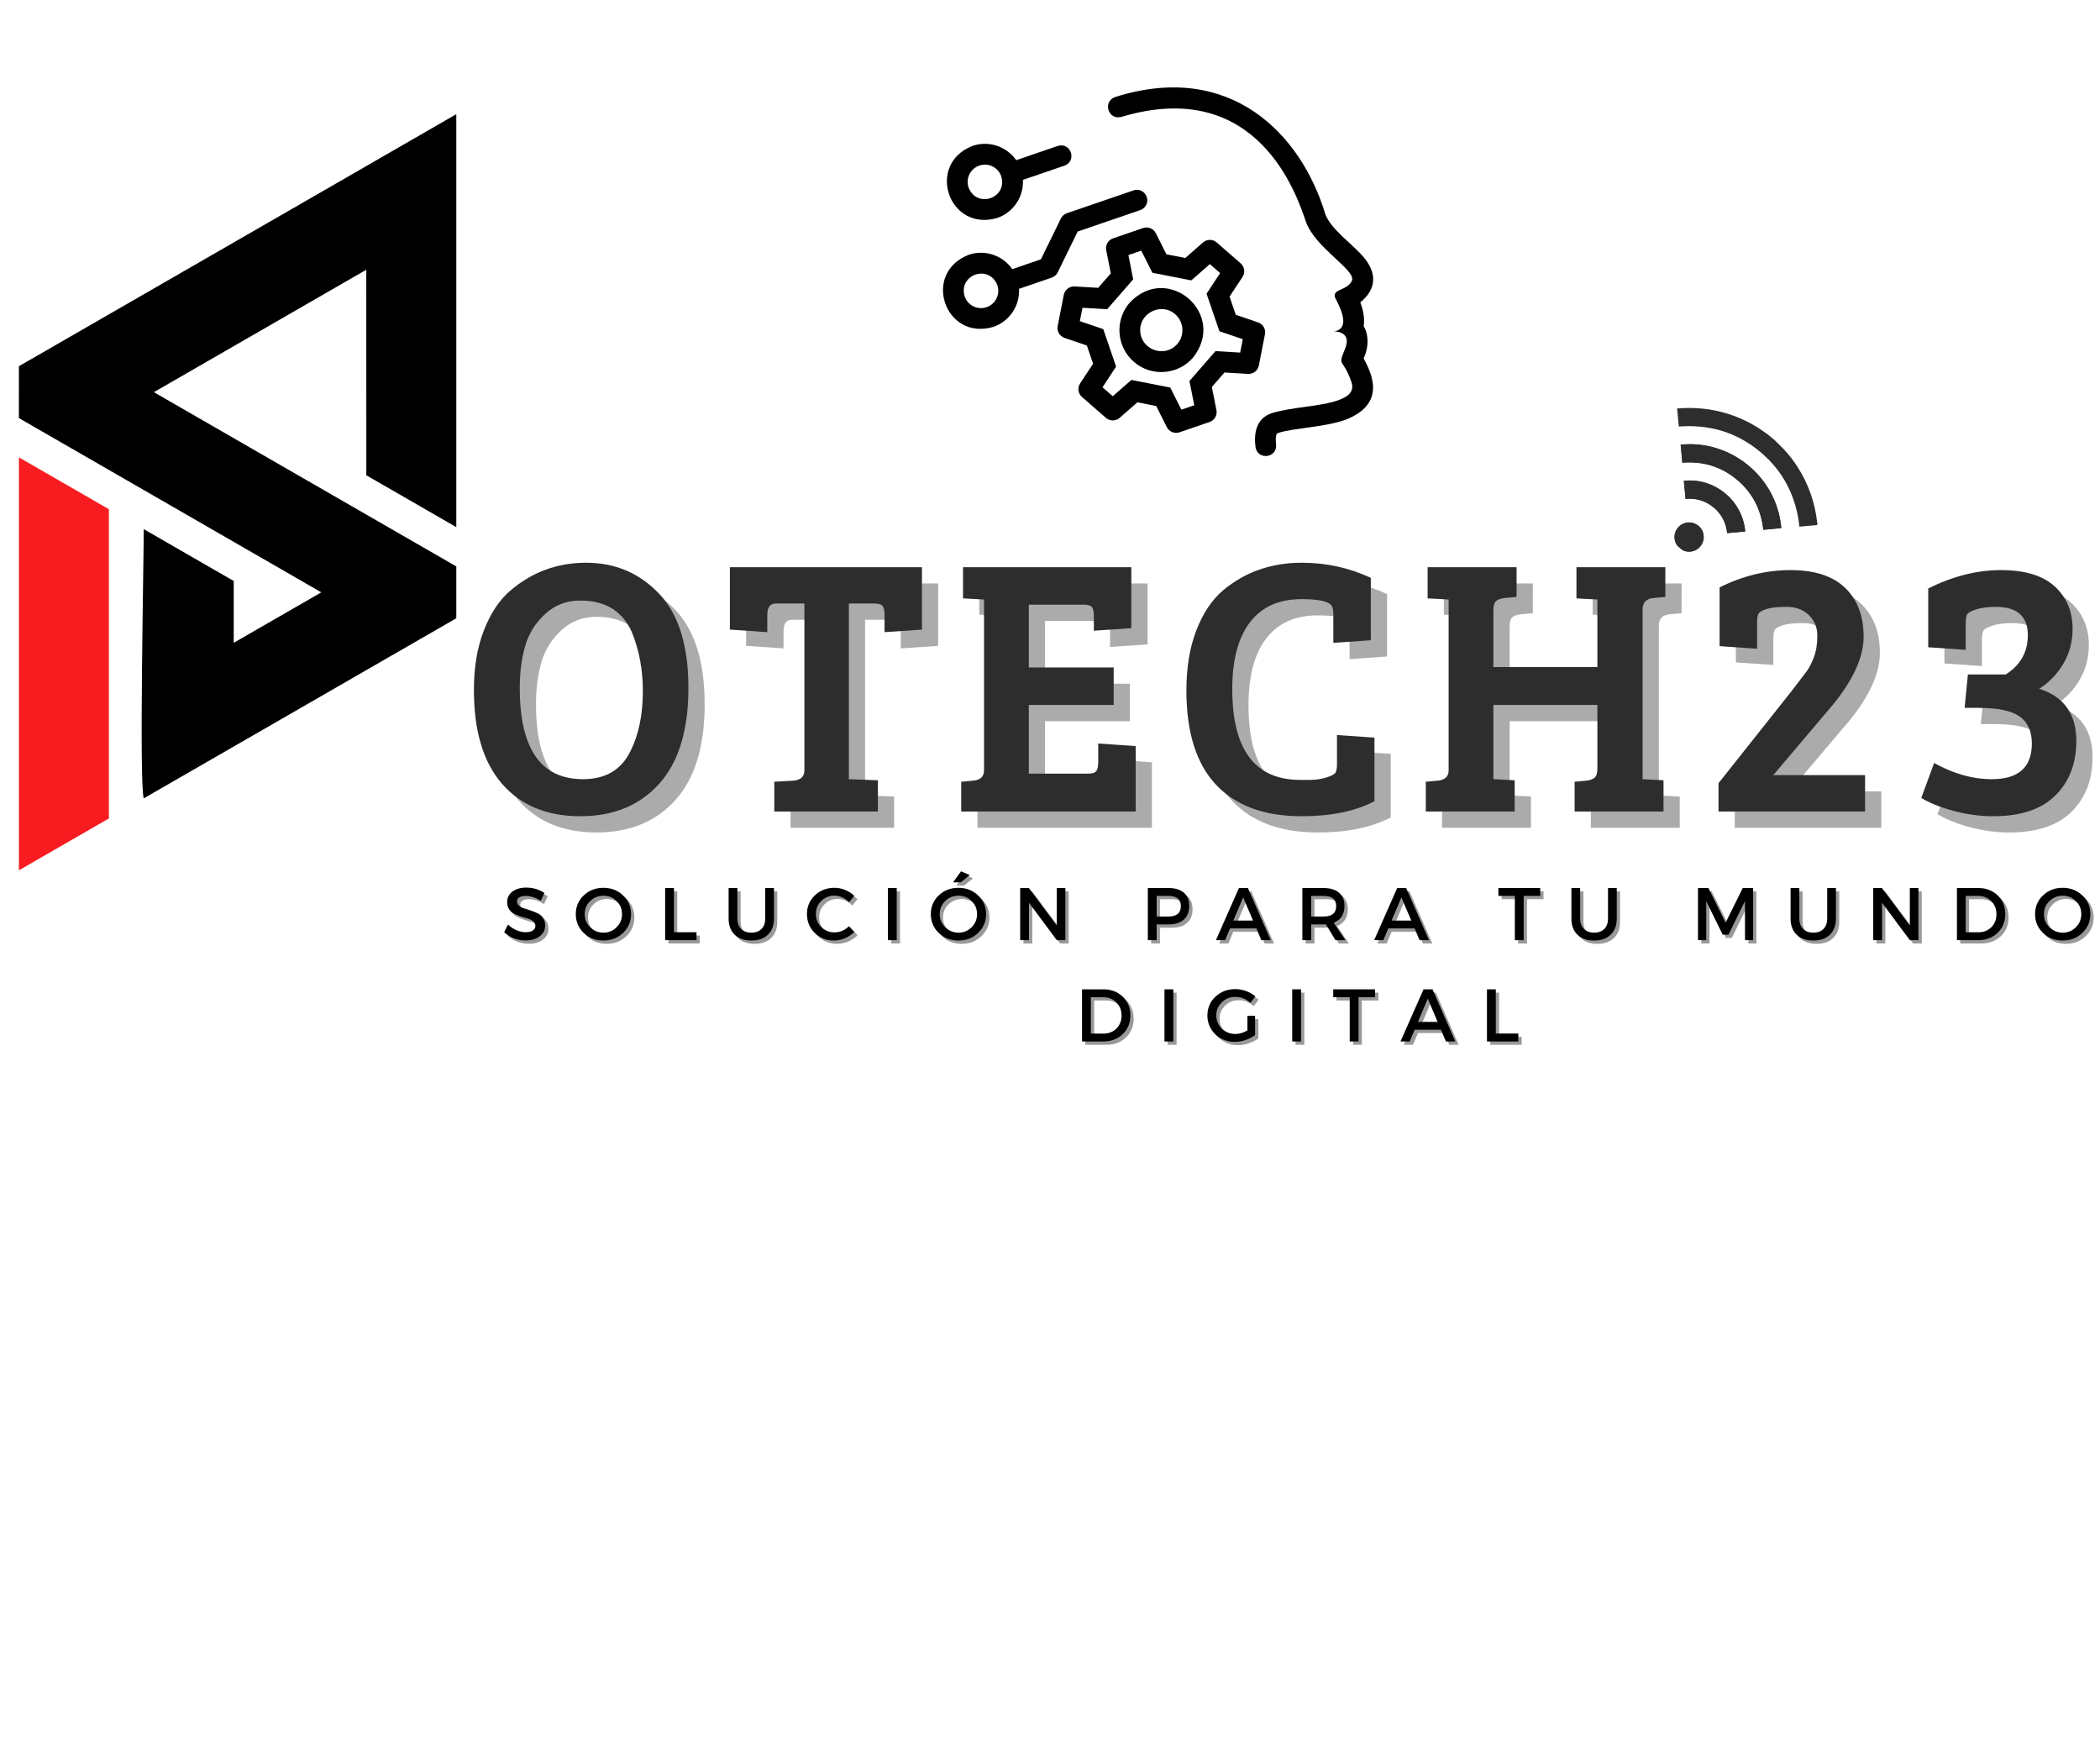 <svg xmlns="http://www.w3.org/2000/svg" xmlns:xlink="http://www.w3.org/1999/xlink" width="600" zoomAndPan="magnify" viewBox="0 0 450 375" height="500" preserveAspectRatio="xMidYMid meet" version="1.0"><defs><g/><clipPath id="a48cd00618"><path d="M 358 95 L 382 95 L 382 119 L 358 119 Z M 358 95 " clip-rule="nonzero"/></clipPath><clipPath id="6d96c4a5ca"><path d="M 364.594 81.262 L 394.609 106.164 L 374.977 129.828 L 344.961 104.926 Z M 364.594 81.262 " clip-rule="nonzero"/></clipPath><clipPath id="a62a6bee35"><path d="M 364.594 81.262 L 394.609 106.164 L 374.977 129.828 L 344.961 104.926 Z M 364.594 81.262 " clip-rule="nonzero"/></clipPath><clipPath id="ae060244f9"><path d="M 359 87 L 390 87 L 390 113 L 359 113 Z M 359 87 " clip-rule="nonzero"/></clipPath><clipPath id="dd3a2db5f0"><path d="M 364.594 81.262 L 394.609 106.164 L 374.977 129.828 L 344.961 104.926 Z M 364.594 81.262 " clip-rule="nonzero"/></clipPath><clipPath id="6402cde055"><path d="M 364.594 81.262 L 394.609 106.164 L 374.977 129.828 L 344.961 104.926 Z M 364.594 81.262 " clip-rule="nonzero"/></clipPath><clipPath id="ef34eb3707"><path d="M 360 95 L 382 95 L 382 114 L 360 114 Z M 360 95 " clip-rule="nonzero"/></clipPath><clipPath id="a39f648182"><path d="M 364.594 81.262 L 394.609 106.164 L 374.977 129.828 L 344.961 104.926 Z M 364.594 81.262 " clip-rule="nonzero"/></clipPath><clipPath id="9b605cd564"><path d="M 364.594 81.262 L 394.609 106.164 L 374.977 129.828 L 344.961 104.926 Z M 364.594 81.262 " clip-rule="nonzero"/></clipPath><clipPath id="5e9c019ba6"><path d="M 360 102 L 374 102 L 374 115 L 360 115 Z M 360 102 " clip-rule="nonzero"/></clipPath><clipPath id="eb604f1420"><path d="M 364.594 81.262 L 394.609 106.164 L 374.977 129.828 L 344.961 104.926 Z M 364.594 81.262 " clip-rule="nonzero"/></clipPath><clipPath id="c6e7ff3b9a"><path d="M 364.594 81.262 L 394.609 106.164 L 374.977 129.828 L 344.961 104.926 Z M 364.594 81.262 " clip-rule="nonzero"/></clipPath><clipPath id="493c53ca0f"><path d="M 358 111 L 366 111 L 366 119 L 358 119 Z M 358 111 " clip-rule="nonzero"/></clipPath><clipPath id="2db281a1a0"><path d="M 364.594 81.262 L 394.609 106.164 L 374.977 129.828 L 344.961 104.926 Z M 364.594 81.262 " clip-rule="nonzero"/></clipPath><clipPath id="fe8271d8b3"><path d="M 364.594 81.262 L 394.609 106.164 L 374.977 129.828 L 344.961 104.926 Z M 364.594 81.262 " clip-rule="nonzero"/></clipPath><clipPath id="d5b682e73c"><path d="M 4.039 24.465 L 97.789 24.465 L 97.789 172 L 4.039 172 Z M 4.039 24.465 " clip-rule="nonzero"/></clipPath><clipPath id="28af77232e"><path d="M 4.039 97 L 24 97 L 24 186.465 L 4.039 186.465 Z M 4.039 97 " clip-rule="nonzero"/></clipPath><clipPath id="402330f481"><path d="M 202 30 L 230 30 L 230 48 L 202 48 Z M 202 30 " clip-rule="nonzero"/></clipPath><clipPath id="c1833ecaf2"><path d="M 190.082 37.508 L 278.062 7.367 L 305.531 87.543 L 217.551 117.684 Z M 190.082 37.508 " clip-rule="nonzero"/></clipPath><clipPath id="b3788f7b46"><path d="M 190.082 37.508 L 278.062 7.367 L 305.531 87.543 L 217.551 117.684 Z M 190.082 37.508 " clip-rule="nonzero"/></clipPath><clipPath id="9358c0e39b"><path d="M 202 40 L 246 40 L 246 71 L 202 71 Z M 202 40 " clip-rule="nonzero"/></clipPath><clipPath id="6130f097ed"><path d="M 190.082 37.508 L 278.062 7.367 L 305.531 87.543 L 217.551 117.684 Z M 190.082 37.508 " clip-rule="nonzero"/></clipPath><clipPath id="433fb8c2b4"><path d="M 190.082 37.508 L 278.062 7.367 L 305.531 87.543 L 217.551 117.684 Z M 190.082 37.508 " clip-rule="nonzero"/></clipPath><clipPath id="7381056fe4"><path d="M 237 18 L 295 18 L 295 98 L 237 98 Z M 237 18 " clip-rule="nonzero"/></clipPath><clipPath id="ccc34abae2"><path d="M 190.082 37.508 L 278.062 7.367 L 305.531 87.543 L 217.551 117.684 Z M 190.082 37.508 " clip-rule="nonzero"/></clipPath><clipPath id="fbf1f8d622"><path d="M 190.082 37.508 L 278.062 7.367 L 305.531 87.543 L 217.551 117.684 Z M 190.082 37.508 " clip-rule="nonzero"/></clipPath><clipPath id="8cec84c991"><path d="M 226 48 L 272 48 L 272 93 L 226 93 Z M 226 48 " clip-rule="nonzero"/></clipPath><clipPath id="3d9944aae9"><path d="M 190.082 37.508 L 278.062 7.367 L 305.531 87.543 L 217.551 117.684 Z M 190.082 37.508 " clip-rule="nonzero"/></clipPath><clipPath id="15ae4d8ea8"><path d="M 190.082 37.508 L 278.062 7.367 L 305.531 87.543 L 217.551 117.684 Z M 190.082 37.508 " clip-rule="nonzero"/></clipPath><clipPath id="6ac8831ffa"><path d="M 239 61 L 258 61 L 258 80 L 239 80 Z M 239 61 " clip-rule="nonzero"/></clipPath><clipPath id="0d5140a011"><path d="M 190.082 37.508 L 278.062 7.367 L 305.531 87.543 L 217.551 117.684 Z M 190.082 37.508 " clip-rule="nonzero"/></clipPath><clipPath id="e6578f3f76"><path d="M 190.082 37.508 L 278.062 7.367 L 305.531 87.543 L 217.551 117.684 Z M 190.082 37.508 " clip-rule="nonzero"/></clipPath></defs><rect x="-45" width="540" fill="#ffffff" y="-37.5" height="450" fill-opacity="1"/><rect x="-45" width="540" fill="#ffffff" y="-37.5" height="450" fill-opacity="1"/><g clip-path="url(#a48cd00618)"><g clip-path="url(#6d96c4a5ca)"><g clip-path="url(#a62a6bee35)"><path fill="#2d2d2d" d="M 360.504 99.125 C 364.852 98.785 368.781 99.93 372.16 102.734 C 375.543 105.539 377.387 109.191 377.852 113.5 C 379.145 113.383 380.426 113.266 381.707 113.148 C 380.742 102.035 370.684 94.145 360.141 95.277 C 360.262 96.551 360.383 97.828 360.504 99.125 Z M 361.188 106.871 C 363.441 106.695 365.461 107.27 367.199 108.711 C 368.938 110.152 369.875 112.039 370.109 114.219 C 371.414 114.102 372.695 113.984 373.977 113.867 C 373.336 106.871 367.031 102.305 360.832 103.016 C 360.832 103.039 360.832 103.066 360.832 103.09 C 360.949 104.344 361.066 105.594 361.188 106.871 Z M 364.355 117.062 C 365.461 115.73 365.281 113.762 363.949 112.66 C 362.625 111.562 360.656 111.742 359.555 113.059 C 358.445 114.383 358.625 116.363 359.953 117.469 C 361.285 118.578 363.25 118.395 364.355 117.062 Z M 364.355 117.062 " fill-opacity="1" fill-rule="nonzero"/></g></g></g><g clip-path="url(#ae060244f9)"><g clip-path="url(#dd3a2db5f0)"><g clip-path="url(#6402cde055)"><path fill="#2d2d2d" d="M 389.426 112.504 C 389.355 112.504 389.285 112.492 389.219 112.5 C 388.082 112.602 386.949 112.711 385.812 112.816 C 385.742 112.824 385.672 112.852 385.602 112.871 C 384.887 106.352 382.145 100.926 377.117 96.754 C 372.094 92.586 366.262 90.891 359.75 91.387 C 359.742 91.328 359.734 91.258 359.727 91.191 C 359.621 90.051 359.516 88.91 359.41 87.766 C 359.402 87.699 359.379 87.633 359.363 87.566 C 359.379 87.547 359.398 87.523 359.414 87.504 C 359.477 87.508 359.543 87.516 359.605 87.508 C 360.969 87.398 362.336 87.375 363.703 87.457 C 367.316 87.684 370.758 88.57 374.016 90.145 C 375.441 90.836 376.801 91.633 378.082 92.57 C 378.332 92.758 378.59 92.93 378.844 93.109 C 379.355 93.535 379.867 93.957 380.379 94.383 C 380.406 94.418 380.434 94.457 380.465 94.488 C 381.039 95.055 381.625 95.609 382.184 96.191 C 383.328 97.379 384.324 98.684 385.211 100.074 C 387.527 103.707 388.918 107.668 389.398 111.949 C 389.414 112.113 389.449 112.281 389.473 112.445 C 389.457 112.465 389.441 112.484 389.426 112.504 Z M 389.426 112.504 " fill-opacity="1" fill-rule="nonzero"/></g></g></g><g clip-path="url(#ef34eb3707)"><g clip-path="url(#a39f648182)"><g clip-path="url(#9b605cd564)"><path fill="#2d2d2d" d="M 360.504 99.125 C 360.383 97.828 360.262 96.551 360.141 95.277 C 370.684 94.145 380.742 102.035 381.707 113.148 C 380.426 113.266 379.145 113.383 377.852 113.5 C 377.387 109.191 375.543 105.539 372.16 102.734 C 368.781 99.93 364.852 98.785 360.504 99.125 Z M 360.504 99.125 " fill-opacity="1" fill-rule="nonzero"/></g></g></g><g clip-path="url(#5e9c019ba6)"><g clip-path="url(#eb604f1420)"><g clip-path="url(#c6e7ff3b9a)"><path fill="#2d2d2d" d="M 361.188 106.871 C 361.066 105.594 360.949 104.344 360.832 103.09 C 360.832 103.066 360.832 103.039 360.832 103.016 C 367.031 102.305 373.336 106.871 373.977 113.867 C 372.695 113.984 371.414 114.102 370.109 114.219 C 369.875 112.039 368.938 110.152 367.199 108.711 C 365.461 107.27 363.441 106.695 361.188 106.871 Z M 361.188 106.871 " fill-opacity="1" fill-rule="nonzero"/></g></g></g><g clip-path="url(#493c53ca0f)"><g clip-path="url(#2db281a1a0)"><g clip-path="url(#fe8271d8b3)"><path fill="#2d2d2d" d="M 364.355 117.062 C 363.25 118.395 361.285 118.578 359.953 117.469 C 358.625 116.363 358.445 114.383 359.555 113.059 C 360.656 111.742 362.625 111.562 363.949 112.66 C 365.281 113.762 365.461 115.73 364.355 117.062 Z M 364.355 117.062 " fill-opacity="1" fill-rule="nonzero"/></g></g></g><g fill="#2d2d2d" fill-opacity="0.4"><g transform="translate(101.874, 177.342)"><g><path d="M 27.203 -53.297 C 33.422 -53.297 38.629 -51.086 42.828 -46.672 C 47.023 -42.266 49.125 -35.535 49.125 -26.484 C 49.125 -17.43 47.035 -10.582 42.859 -5.938 C 38.691 -1.301 33.051 1.016 25.938 1.016 C 18.82 1.016 13.242 -1.289 9.203 -5.906 C 5.172 -10.52 3.156 -17.238 3.156 -26.062 C 3.156 -30.883 3.863 -35.117 5.281 -38.766 C 6.695 -42.41 8.555 -45.234 10.859 -47.234 C 15.535 -51.273 20.984 -53.297 27.203 -53.297 Z M 12.984 -26.453 C 12.984 -13.43 17.5 -6.922 26.531 -6.922 C 31.352 -6.922 34.738 -8.914 36.688 -12.906 C 38.469 -16.426 39.359 -20.727 39.359 -25.812 C 39.359 -30.383 38.57 -34.586 37 -38.422 C 36.102 -40.516 34.75 -42.164 32.938 -43.375 C 31.133 -44.582 28.785 -45.188 25.891 -45.188 C 23.004 -45.188 20.523 -44.238 18.453 -42.344 C 16.379 -40.457 14.945 -38.176 14.156 -35.5 C 13.375 -32.82 12.984 -29.805 12.984 -26.453 Z M 12.984 -26.453 "/></g></g></g><g fill="#2d2d2d" fill-opacity="0.4"><g transform="translate(158.695, 177.342)"><g><path d="M 17.156 -8.812 L 17.156 -44.562 L 11.016 -44.562 C 9.805 -44.562 9.203 -43.742 9.203 -42.109 L 9.203 -38.422 L 1.188 -38.969 L 1.188 -52.344 L 42.344 -52.344 L 42.344 -38.969 L 34.328 -38.422 L 34.328 -42.109 C 34.328 -43.004 34.191 -43.633 33.922 -44 C 33.66 -44.375 33.031 -44.562 32.031 -44.562 L 26.688 -44.562 L 26.688 -6.922 L 32.906 -6.688 L 32.906 0 L 10.703 0 L 10.703 -6.375 L 14.875 -6.609 C 16.395 -6.766 17.156 -7.5 17.156 -8.812 Z M 17.156 -8.812 "/></g></g></g><g fill="#2d2d2d" fill-opacity="0.4"><g transform="translate(206.781, 177.342)"><g><path d="M 40.062 0 L 2.672 0 L 2.672 -6.375 L 5.281 -6.609 C 6.801 -6.766 7.562 -7.5 7.562 -8.812 L 7.562 -45.422 L 3.062 -45.656 L 3.062 -52.344 L 39.125 -52.344 L 39.125 -39.281 L 31.094 -38.734 L 31.094 -41.875 C 31.094 -42.77 30.961 -43.398 30.703 -43.766 C 30.441 -44.129 29.812 -44.312 28.812 -44.312 L 17.156 -44.312 L 17.156 -30.859 L 35.344 -30.859 L 35.344 -22.828 L 17.156 -22.828 L 17.156 -8.109 L 29.828 -8.109 C 30.773 -8.109 31.379 -8.301 31.641 -8.688 C 31.898 -9.082 32.031 -9.727 32.031 -10.625 L 32.031 -14.562 L 40.062 -14.016 Z M 40.062 0 "/></g></g></g><g fill="#2d2d2d" fill-opacity="0.4"><g transform="translate(254.552, 177.342)"><g><path d="M 34.328 -44 C 33.742 -45 31.586 -45.5 27.859 -45.5 C 22.984 -45.5 19.285 -43.844 16.766 -40.531 C 14.242 -37.227 12.984 -32.457 12.984 -26.219 C 12.984 -13.25 17.836 -6.766 27.547 -6.766 C 27.703 -6.766 28.395 -6.766 29.625 -6.766 C 30.863 -6.766 32.035 -6.938 33.141 -7.281 C 34.242 -7.625 34.898 -7.977 35.109 -8.344 C 35.316 -8.707 35.422 -9.285 35.422 -10.078 L 35.422 -16.375 L 43.453 -15.828 L 43.453 -2.203 C 39.359 -0.055 34.16 1.016 27.859 1.016 C 19.836 1.016 13.711 -1.238 9.484 -5.75 C 5.266 -10.258 3.156 -16.977 3.156 -25.906 C 3.156 -30.832 3.863 -35.129 5.281 -38.797 C 6.695 -42.473 8.609 -45.336 11.016 -47.391 C 15.742 -51.328 21.359 -53.297 27.859 -53.297 C 33.109 -53.297 38.047 -52.219 42.672 -50.062 L 42.672 -36.688 L 34.641 -36.125 L 34.641 -42.266 C 34.641 -43.055 34.535 -43.633 34.328 -44 Z M 34.328 -44 "/></g></g></g><g fill="#2d2d2d" fill-opacity="0.4"><g transform="translate(306.493, 177.342)"><g><path d="M 39.281 -9.203 L 39.281 -22.828 L 17 -22.828 L 17 -6.922 L 21.562 -6.688 L 21.562 0 L 2.516 0 L 2.516 -6.375 L 5.109 -6.609 C 6.641 -6.766 7.406 -7.5 7.406 -8.812 L 7.406 -45.422 L 2.906 -45.656 L 2.906 -52.344 L 21.969 -52.344 L 21.969 -45.969 L 19.359 -45.734 C 18.523 -45.629 17.922 -45.406 17.547 -45.062 C 17.18 -44.727 17 -44.086 17 -43.141 L 17 -30.938 L 39.281 -30.938 L 39.281 -45.422 L 34.797 -45.656 L 34.797 -52.344 L 53.844 -52.344 L 53.844 -45.969 L 51.25 -45.734 C 49.727 -45.578 48.969 -44.738 48.969 -43.219 L 48.969 -6.922 L 53.453 -6.688 L 53.453 0 L 34.406 0 L 34.406 -6.375 L 37 -6.609 C 37.781 -6.711 38.352 -6.938 38.719 -7.281 C 39.094 -7.625 39.281 -8.266 39.281 -9.203 Z M 39.281 -9.203 "/></g></g></g><g fill="#2d2d2d" fill-opacity="0.4"><g transform="translate(367.092, 177.342)"><g><path d="M 4.641 0 L 4.641 -6.062 L 20.312 -25.812 C 21.938 -27.914 23.008 -29.32 23.531 -30.031 C 24.062 -30.738 24.57 -31.734 25.062 -33.016 C 25.562 -34.305 25.812 -35.852 25.812 -37.656 C 25.812 -39.469 25.195 -40.953 23.969 -42.109 C 22.738 -43.266 21.164 -43.844 19.25 -43.844 C 17.332 -43.844 15.883 -43.688 14.906 -43.375 C 13.938 -43.062 13.359 -42.707 13.172 -42.312 C 12.992 -41.914 12.906 -41.301 12.906 -40.469 L 12.906 -34.875 L 4.875 -35.422 L 4.875 -48.016 C 9.812 -50.484 14.875 -51.719 20.062 -51.719 C 25.258 -51.719 29.172 -50.441 31.797 -47.891 C 34.422 -45.348 35.734 -41.875 35.734 -37.469 C 35.734 -33.062 33.504 -28.156 29.047 -22.75 L 16.375 -7.797 L 36.047 -7.797 L 36.047 0 Z M 4.641 0 "/></g></g></g><g fill="#2d2d2d" fill-opacity="0.4"><g transform="translate(412.029, 177.342)"><g><path d="M 13.141 -29.359 L 21.25 -29.359 C 24.406 -31.359 25.984 -34.164 25.984 -37.781 C 25.984 -41.82 23.695 -43.844 19.125 -43.844 C 17.445 -43.844 16.039 -43.66 14.906 -43.297 C 13.781 -42.93 13.125 -42.551 12.938 -42.156 C 12.758 -41.758 12.672 -41.141 12.672 -40.297 L 12.672 -34.641 L 4.641 -35.188 L 4.641 -47.781 C 9.891 -50.406 15.082 -51.719 20.219 -51.719 C 25.363 -51.719 29.207 -50.551 31.75 -48.219 C 34.301 -45.883 35.578 -42.852 35.578 -39.125 C 35.578 -36.395 34.922 -33.914 33.609 -31.688 C 32.297 -29.457 30.566 -27.66 28.422 -26.297 C 33.723 -24.609 36.375 -20.879 36.375 -15.109 C 36.375 -10.285 34.875 -6.391 31.875 -3.422 C 28.883 -0.461 24.453 1.016 18.578 1.016 C 15.691 1.016 12.816 0.625 9.953 -0.156 C 7.098 -0.945 4.832 -1.863 3.156 -2.906 L 5.906 -10.391 C 10.051 -8.078 14.172 -6.922 18.266 -6.922 C 23.984 -6.922 26.844 -9.469 26.844 -14.562 C 26.844 -17.188 25.973 -19.113 24.234 -20.344 C 22.504 -21.582 19.566 -22.203 15.422 -22.203 L 12.438 -22.203 Z M 13.141 -29.359 "/></g></g></g><g fill="#2d2d2d" fill-opacity="1"><g transform="translate(98.395, 173.863)"><g><path d="M 27.203 -53.297 C 33.422 -53.297 38.629 -51.086 42.828 -46.672 C 47.023 -42.266 49.125 -35.535 49.125 -26.484 C 49.125 -17.43 47.035 -10.582 42.859 -5.938 C 38.691 -1.301 33.051 1.016 25.938 1.016 C 18.82 1.016 13.242 -1.289 9.203 -5.906 C 5.172 -10.52 3.156 -17.238 3.156 -26.062 C 3.156 -30.883 3.863 -35.117 5.281 -38.766 C 6.695 -42.41 8.555 -45.234 10.859 -47.234 C 15.535 -51.273 20.984 -53.297 27.203 -53.297 Z M 12.984 -26.453 C 12.984 -13.43 17.5 -6.922 26.531 -6.922 C 31.352 -6.922 34.738 -8.914 36.688 -12.906 C 38.469 -16.426 39.359 -20.727 39.359 -25.812 C 39.359 -30.383 38.57 -34.586 37 -38.422 C 36.102 -40.516 34.75 -42.164 32.938 -43.375 C 31.133 -44.582 28.785 -45.188 25.891 -45.188 C 23.004 -45.188 20.523 -44.238 18.453 -42.344 C 16.379 -40.457 14.945 -38.176 14.156 -35.5 C 13.375 -32.82 12.984 -29.805 12.984 -26.453 Z M 12.984 -26.453 "/></g></g></g><g fill="#2d2d2d" fill-opacity="1"><g transform="translate(155.216, 173.863)"><g><path d="M 17.156 -8.812 L 17.156 -44.562 L 11.016 -44.562 C 9.805 -44.562 9.203 -43.742 9.203 -42.109 L 9.203 -38.422 L 1.188 -38.969 L 1.188 -52.344 L 42.344 -52.344 L 42.344 -38.969 L 34.328 -38.422 L 34.328 -42.109 C 34.328 -43.004 34.191 -43.633 33.922 -44 C 33.66 -44.375 33.031 -44.562 32.031 -44.562 L 26.688 -44.562 L 26.688 -6.922 L 32.906 -6.688 L 32.906 0 L 10.703 0 L 10.703 -6.375 L 14.875 -6.609 C 16.395 -6.766 17.156 -7.5 17.156 -8.812 Z M 17.156 -8.812 "/></g></g></g><g fill="#2d2d2d" fill-opacity="1"><g transform="translate(203.302, 173.863)"><g><path d="M 40.062 0 L 2.672 0 L 2.672 -6.375 L 5.281 -6.609 C 6.801 -6.766 7.562 -7.5 7.562 -8.812 L 7.562 -45.422 L 3.062 -45.656 L 3.062 -52.344 L 39.125 -52.344 L 39.125 -39.281 L 31.094 -38.734 L 31.094 -41.875 C 31.094 -42.77 30.961 -43.398 30.703 -43.766 C 30.441 -44.129 29.812 -44.312 28.812 -44.312 L 17.156 -44.312 L 17.156 -30.859 L 35.344 -30.859 L 35.344 -22.828 L 17.156 -22.828 L 17.156 -8.109 L 29.828 -8.109 C 30.773 -8.109 31.379 -8.301 31.641 -8.688 C 31.898 -9.082 32.031 -9.727 32.031 -10.625 L 32.031 -14.562 L 40.062 -14.016 Z M 40.062 0 "/></g></g></g><g fill="#2d2d2d" fill-opacity="1"><g transform="translate(251.073, 173.863)"><g><path d="M 34.328 -44 C 33.742 -45 31.586 -45.5 27.859 -45.5 C 22.984 -45.5 19.285 -43.844 16.766 -40.531 C 14.242 -37.227 12.984 -32.457 12.984 -26.219 C 12.984 -13.25 17.836 -6.766 27.547 -6.766 C 27.703 -6.766 28.395 -6.766 29.625 -6.766 C 30.863 -6.766 32.035 -6.938 33.141 -7.281 C 34.242 -7.625 34.898 -7.977 35.109 -8.344 C 35.316 -8.707 35.422 -9.285 35.422 -10.078 L 35.422 -16.375 L 43.453 -15.828 L 43.453 -2.203 C 39.359 -0.055 34.16 1.016 27.859 1.016 C 19.836 1.016 13.711 -1.238 9.484 -5.75 C 5.266 -10.258 3.156 -16.977 3.156 -25.906 C 3.156 -30.832 3.863 -35.129 5.281 -38.797 C 6.695 -42.473 8.609 -45.336 11.016 -47.391 C 15.742 -51.328 21.359 -53.297 27.859 -53.297 C 33.109 -53.297 38.047 -52.219 42.672 -50.062 L 42.672 -36.688 L 34.641 -36.125 L 34.641 -42.266 C 34.641 -43.055 34.535 -43.633 34.328 -44 Z M 34.328 -44 "/></g></g></g><g fill="#2d2d2d" fill-opacity="1"><g transform="translate(303.014, 173.863)"><g><path d="M 39.281 -9.203 L 39.281 -22.828 L 17 -22.828 L 17 -6.922 L 21.562 -6.688 L 21.562 0 L 2.516 0 L 2.516 -6.375 L 5.109 -6.609 C 6.641 -6.766 7.406 -7.5 7.406 -8.812 L 7.406 -45.422 L 2.906 -45.656 L 2.906 -52.344 L 21.969 -52.344 L 21.969 -45.969 L 19.359 -45.734 C 18.523 -45.629 17.922 -45.406 17.547 -45.062 C 17.18 -44.727 17 -44.086 17 -43.141 L 17 -30.938 L 39.281 -30.938 L 39.281 -45.422 L 34.797 -45.656 L 34.797 -52.344 L 53.844 -52.344 L 53.844 -45.969 L 51.25 -45.734 C 49.727 -45.578 48.969 -44.738 48.969 -43.219 L 48.969 -6.922 L 53.453 -6.688 L 53.453 0 L 34.406 0 L 34.406 -6.375 L 37 -6.609 C 37.781 -6.711 38.352 -6.938 38.719 -7.281 C 39.094 -7.625 39.281 -8.266 39.281 -9.203 Z M 39.281 -9.203 "/></g></g></g><g fill="#2d2d2d" fill-opacity="1"><g transform="translate(363.613, 173.863)"><g><path d="M 4.641 0 L 4.641 -6.062 L 20.312 -25.812 C 21.938 -27.914 23.008 -29.32 23.531 -30.031 C 24.062 -30.738 24.57 -31.734 25.062 -33.016 C 25.562 -34.305 25.812 -35.852 25.812 -37.656 C 25.812 -39.469 25.195 -40.953 23.969 -42.109 C 22.738 -43.266 21.164 -43.844 19.25 -43.844 C 17.332 -43.844 15.883 -43.688 14.906 -43.375 C 13.938 -43.062 13.359 -42.707 13.172 -42.312 C 12.992 -41.914 12.906 -41.301 12.906 -40.469 L 12.906 -34.875 L 4.875 -35.422 L 4.875 -48.016 C 9.812 -50.484 14.875 -51.719 20.062 -51.719 C 25.258 -51.719 29.172 -50.441 31.797 -47.891 C 34.422 -45.348 35.734 -41.875 35.734 -37.469 C 35.734 -33.062 33.504 -28.156 29.047 -22.75 L 16.375 -7.797 L 36.047 -7.797 L 36.047 0 Z M 4.641 0 "/></g></g></g><g fill="#2d2d2d" fill-opacity="1"><g transform="translate(408.551, 173.863)"><g><path d="M 13.141 -29.359 L 21.25 -29.359 C 24.406 -31.359 25.984 -34.164 25.984 -37.781 C 25.984 -41.82 23.695 -43.844 19.125 -43.844 C 17.445 -43.844 16.039 -43.66 14.906 -43.297 C 13.781 -42.93 13.125 -42.551 12.938 -42.156 C 12.758 -41.758 12.672 -41.141 12.672 -40.297 L 12.672 -34.641 L 4.641 -35.188 L 4.641 -47.781 C 9.891 -50.406 15.082 -51.719 20.219 -51.719 C 25.363 -51.719 29.207 -50.551 31.75 -48.219 C 34.301 -45.883 35.578 -42.852 35.578 -39.125 C 35.578 -36.395 34.922 -33.914 33.609 -31.688 C 32.297 -29.457 30.566 -27.66 28.422 -26.297 C 33.723 -24.609 36.375 -20.879 36.375 -15.109 C 36.375 -10.285 34.875 -6.391 31.875 -3.422 C 28.883 -0.461 24.453 1.016 18.578 1.016 C 15.691 1.016 12.816 0.625 9.953 -0.156 C 7.098 -0.945 4.832 -1.863 3.156 -2.906 L 5.906 -10.391 C 10.051 -8.078 14.172 -6.922 18.266 -6.922 C 23.984 -6.922 26.844 -9.469 26.844 -14.562 C 26.844 -17.188 25.973 -19.113 24.234 -20.344 C 22.504 -21.582 19.566 -22.203 15.422 -22.203 L 12.438 -22.203 Z M 13.141 -29.359 "/></g></g></g><g fill="#000000" fill-opacity="0.4"><g transform="translate(108.319, 202.139)"><g><path d="M 5.141 -11.266 C 6.586 -11.266 7.891 -10.879 9.047 -10.109 L 8.266 -8.453 C 7.129 -9.141 6.039 -9.484 5 -9.484 C 4.438 -9.484 3.988 -9.379 3.656 -9.172 C 3.332 -8.973 3.172 -8.688 3.172 -8.312 C 3.172 -7.945 3.32 -7.633 3.625 -7.375 C 3.926 -7.113 4.297 -6.922 4.734 -6.797 C 5.18 -6.672 5.664 -6.516 6.188 -6.328 C 6.719 -6.141 7.203 -5.941 7.641 -5.734 C 8.086 -5.523 8.457 -5.203 8.75 -4.766 C 9.051 -4.328 9.203 -3.789 9.203 -3.156 C 9.203 -2.176 8.805 -1.395 8.016 -0.812 C 7.234 -0.227 6.223 0.062 4.984 0.062 C 4.129 0.062 3.301 -0.094 2.5 -0.406 C 1.707 -0.727 1.016 -1.16 0.422 -1.703 L 1.234 -3.344 C 1.797 -2.82 2.414 -2.414 3.094 -2.125 C 3.77 -1.844 4.41 -1.703 5.016 -1.703 C 5.672 -1.703 6.18 -1.82 6.547 -2.062 C 6.922 -2.301 7.109 -2.633 7.109 -3.062 C 7.109 -3.445 6.957 -3.77 6.656 -4.031 C 6.363 -4.289 5.992 -4.484 5.547 -4.609 C 5.098 -4.734 4.613 -4.879 4.094 -5.047 C 3.57 -5.223 3.086 -5.41 2.641 -5.609 C 2.191 -5.805 1.816 -6.125 1.516 -6.562 C 1.211 -7 1.062 -7.523 1.062 -8.141 C 1.062 -9.086 1.438 -9.844 2.188 -10.406 C 2.938 -10.977 3.922 -11.266 5.141 -11.266 Z M 5.141 -11.266 "/></g></g></g><g fill="#000000" fill-opacity="0.4"><g transform="translate(123.544, 202.139)"><g><path d="M 2.25 -9.594 C 3.383 -10.676 4.785 -11.219 6.453 -11.219 C 8.129 -11.219 9.535 -10.676 10.672 -9.594 C 11.816 -8.52 12.391 -7.18 12.391 -5.578 C 12.391 -3.984 11.816 -2.641 10.672 -1.547 C 9.535 -0.461 8.129 0.078 6.453 0.078 C 4.785 0.078 3.383 -0.461 2.25 -1.547 C 1.113 -2.641 0.547 -3.984 0.547 -5.578 C 0.547 -7.18 1.113 -8.52 2.25 -9.594 Z M 6.484 -9.531 C 5.379 -9.531 4.43 -9.148 3.641 -8.391 C 2.848 -7.629 2.453 -6.691 2.453 -5.578 C 2.453 -4.473 2.848 -3.535 3.641 -2.766 C 4.441 -1.992 5.391 -1.609 6.484 -1.609 C 7.578 -1.609 8.508 -1.992 9.281 -2.766 C 10.062 -3.535 10.453 -4.473 10.453 -5.578 C 10.453 -6.691 10.062 -7.629 9.281 -8.391 C 8.508 -9.148 7.578 -9.531 6.484 -9.531 Z M 6.484 -9.531 "/></g></g></g><g fill="#000000" fill-opacity="0.4"><g transform="translate(141.768, 202.139)"><g><path d="M 3.359 -1.703 L 8.188 -1.703 L 8.188 0 L 1.469 0 L 1.469 -11.172 L 3.359 -11.172 Z M 3.359 -1.703 "/></g></g></g><g fill="#000000" fill-opacity="0.4"><g transform="translate(155.589, 202.139)"><g><path d="M 10.969 -11.172 L 10.969 -4.625 C 10.969 -3.164 10.535 -2.016 9.672 -1.172 C 8.816 -0.336 7.629 0.078 6.109 0.078 C 4.598 0.078 3.41 -0.336 2.547 -1.172 C 1.68 -2.016 1.25 -3.164 1.25 -4.625 L 1.25 -11.172 L 3.125 -11.172 L 3.125 -4.625 C 3.125 -3.688 3.395 -2.945 3.938 -2.406 C 4.477 -1.875 5.207 -1.609 6.125 -1.609 C 7.039 -1.609 7.766 -1.875 8.297 -2.406 C 8.828 -2.938 9.094 -3.676 9.094 -4.625 L 9.094 -11.172 Z M 10.969 -11.172 "/></g></g></g><g fill="#000000" fill-opacity="0.4"><g transform="translate(173.08, 202.139)"><g><path d="M 6.422 -11.219 C 7.203 -11.219 7.969 -11.066 8.719 -10.766 C 9.477 -10.461 10.129 -10.039 10.672 -9.5 L 9.562 -8.125 C 9.156 -8.562 8.676 -8.906 8.125 -9.156 C 7.57 -9.414 7.016 -9.547 6.453 -9.547 C 5.336 -9.547 4.391 -9.164 3.609 -8.406 C 2.836 -7.645 2.453 -6.719 2.453 -5.625 C 2.453 -4.508 2.836 -3.57 3.609 -2.812 C 4.391 -2.051 5.336 -1.672 6.453 -1.672 C 7.609 -1.672 8.645 -2.113 9.562 -3 L 10.688 -1.75 C 10.113 -1.188 9.441 -0.738 8.672 -0.406 C 7.898 -0.082 7.129 0.078 6.359 0.078 C 4.711 0.078 3.332 -0.461 2.219 -1.547 C 1.102 -2.641 0.547 -3.992 0.547 -5.609 C 0.547 -7.191 1.109 -8.52 2.234 -9.594 C 3.367 -10.676 4.766 -11.219 6.422 -11.219 Z M 6.422 -11.219 "/></g></g></g><g fill="#000000" fill-opacity="0.4"><g transform="translate(189.501, 202.139)"><g><path d="M 3.359 0 L 1.469 0 L 1.469 -11.172 L 3.359 -11.172 Z M 3.359 0 "/></g></g></g><g fill="#000000" fill-opacity="0.4"><g transform="translate(199.621, 202.139)"><g><path d="M 8.891 -13.953 L 6.953 -12.391 L 5.312 -12.391 L 7.016 -14.75 Z M 2.25 -9.594 C 3.383 -10.676 4.785 -11.219 6.453 -11.219 C 8.129 -11.219 9.535 -10.676 10.672 -9.594 C 11.816 -8.52 12.391 -7.18 12.391 -5.578 C 12.391 -3.984 11.816 -2.641 10.672 -1.547 C 9.535 -0.461 8.129 0.078 6.453 0.078 C 4.785 0.078 3.383 -0.461 2.25 -1.547 C 1.113 -2.641 0.547 -3.984 0.547 -5.578 C 0.547 -7.18 1.113 -8.52 2.25 -9.594 Z M 6.484 -9.531 C 5.379 -9.531 4.43 -9.148 3.641 -8.391 C 2.848 -7.629 2.453 -6.691 2.453 -5.578 C 2.453 -4.473 2.848 -3.535 3.641 -2.766 C 4.441 -1.992 5.391 -1.609 6.484 -1.609 C 7.578 -1.609 8.508 -1.992 9.281 -2.766 C 10.062 -3.535 10.453 -4.473 10.453 -5.578 C 10.453 -6.691 10.062 -7.629 9.281 -8.391 C 8.508 -9.148 7.578 -9.531 6.484 -9.531 Z M 6.484 -9.531 "/></g></g></g><g fill="#000000" fill-opacity="0.4"><g transform="translate(217.846, 202.139)"><g><path d="M 11.156 0 L 9.312 0 L 3.359 -8.016 L 3.359 0 L 1.469 0 L 1.469 -11.172 L 3.328 -11.172 L 9.312 -3.141 L 9.312 -11.172 L 11.156 -11.172 Z M 11.156 0 "/></g></g></g><g fill="#000000" fill-opacity="0.4"><g transform="translate(235.783, 202.139)"><g/></g></g><g fill="#000000" fill-opacity="0.4"><g transform="translate(245.201, 202.139)"><g><path d="M 1.469 -11.172 L 5.922 -11.172 C 7.328 -11.172 8.414 -10.836 9.188 -10.172 C 9.957 -9.516 10.344 -8.578 10.344 -7.359 C 10.344 -6.098 9.957 -5.117 9.188 -4.422 C 8.414 -3.723 7.328 -3.375 5.922 -3.375 L 3.359 -3.375 L 3.359 0 L 1.469 0 Z M 3.359 -9.484 L 3.359 -5.062 L 5.844 -5.062 C 7.645 -5.062 8.547 -5.812 8.547 -7.312 C 8.547 -8.758 7.645 -9.484 5.844 -9.484 Z M 3.359 -9.484 "/></g></g></g><g fill="#000000" fill-opacity="0.4"><g transform="translate(261.24, 202.139)"><g><path d="M 8.688 -2.516 L 3.047 -2.516 L 1.984 0 L 0.016 0 L 4.953 -11.172 L 6.875 -11.172 L 11.766 0 L 9.75 0 Z M 7.969 -4.203 L 5.859 -9.172 L 3.75 -4.203 Z M 7.969 -4.203 "/></g></g></g><g fill="#000000" fill-opacity="0.4"><g transform="translate(278.315, 202.139)"><g><path d="M 8.562 0 L 6.516 -3.391 C 6.41 -3.379 6.238 -3.375 6 -3.375 L 3.359 -3.375 L 3.359 0 L 1.469 0 L 1.469 -11.172 L 6 -11.172 C 7.426 -11.172 8.531 -10.836 9.312 -10.172 C 10.102 -9.516 10.5 -8.578 10.5 -7.359 C 10.5 -6.461 10.301 -5.707 9.906 -5.094 C 9.508 -4.477 8.938 -4.023 8.188 -3.734 L 10.703 0 Z M 3.359 -5.062 L 6 -5.062 C 7.812 -5.062 8.719 -5.812 8.719 -7.312 C 8.719 -8.758 7.812 -9.484 6 -9.484 L 3.359 -9.484 Z M 3.359 -5.062 "/></g></g></g><g fill="#000000" fill-opacity="0.4"><g transform="translate(295.152, 202.139)"><g><path d="M 8.688 -2.516 L 3.047 -2.516 L 1.984 0 L 0.016 0 L 4.953 -11.172 L 6.875 -11.172 L 11.766 0 L 9.75 0 Z M 7.969 -4.203 L 5.859 -9.172 L 3.75 -4.203 Z M 7.969 -4.203 "/></g></g></g><g fill="#000000" fill-opacity="0.4"><g transform="translate(312.228, 202.139)"><g/></g></g><g fill="#000000" fill-opacity="0.4"><g transform="translate(321.646, 202.139)"><g><path d="M 9.109 -9.484 L 5.562 -9.484 L 5.562 0 L 3.672 0 L 3.672 -9.484 L 0.141 -9.484 L 0.141 -11.172 L 9.109 -11.172 Z M 9.109 -9.484 "/></g></g></g><g fill="#000000" fill-opacity="0.4"><g transform="translate(336.185, 202.139)"><g><path d="M 10.969 -11.172 L 10.969 -4.625 C 10.969 -3.164 10.535 -2.016 9.672 -1.172 C 8.816 -0.336 7.629 0.078 6.109 0.078 C 4.598 0.078 3.41 -0.336 2.547 -1.172 C 1.68 -2.016 1.25 -3.164 1.25 -4.625 L 1.25 -11.172 L 3.125 -11.172 L 3.125 -4.625 C 3.125 -3.688 3.395 -2.945 3.938 -2.406 C 4.477 -1.875 5.207 -1.609 6.125 -1.609 C 7.039 -1.609 7.766 -1.875 8.297 -2.406 C 8.828 -2.938 9.094 -3.676 9.094 -4.625 L 9.094 -11.172 Z M 10.969 -11.172 "/></g></g></g><g fill="#000000" fill-opacity="0.4"><g transform="translate(353.675, 202.139)"><g/></g></g><g fill="#000000" fill-opacity="0.4"><g transform="translate(363.093, 202.139)"><g><path d="M 13.281 0 L 11.547 0 L 11.531 -8.359 L 8 -1.172 L 6.766 -1.172 L 3.234 -8.359 L 3.234 0 L 1.469 0 L 1.469 -11.172 L 3.703 -11.172 L 7.391 -3.75 L 11.062 -11.172 L 13.281 -11.172 Z M 13.281 0 "/></g></g></g><g fill="#000000" fill-opacity="0.4"><g transform="translate(383.152, 202.139)"><g><path d="M 10.969 -11.172 L 10.969 -4.625 C 10.969 -3.164 10.535 -2.016 9.672 -1.172 C 8.816 -0.336 7.629 0.078 6.109 0.078 C 4.598 0.078 3.41 -0.336 2.547 -1.172 C 1.68 -2.016 1.25 -3.164 1.25 -4.625 L 1.25 -11.172 L 3.125 -11.172 L 3.125 -4.625 C 3.125 -3.688 3.395 -2.945 3.938 -2.406 C 4.477 -1.875 5.207 -1.609 6.125 -1.609 C 7.039 -1.609 7.766 -1.875 8.297 -2.406 C 8.828 -2.938 9.094 -3.676 9.094 -4.625 L 9.094 -11.172 Z M 10.969 -11.172 "/></g></g></g><g fill="#000000" fill-opacity="0.4"><g transform="translate(400.643, 202.139)"><g><path d="M 11.156 0 L 9.312 0 L 3.359 -8.016 L 3.359 0 L 1.469 0 L 1.469 -11.172 L 3.328 -11.172 L 9.312 -3.141 L 9.312 -11.172 L 11.156 -11.172 Z M 11.156 0 "/></g></g></g><g fill="#000000" fill-opacity="0.4"><g transform="translate(418.58, 202.139)"><g><path d="M 1.469 -11.172 L 6.047 -11.172 C 7.723 -11.172 9.102 -10.645 10.188 -9.594 C 11.281 -8.539 11.828 -7.203 11.828 -5.578 C 11.828 -3.961 11.281 -2.629 10.188 -1.578 C 9.094 -0.523 7.695 0 6 0 L 1.469 0 Z M 3.359 -9.484 L 3.359 -1.688 L 6.094 -1.688 C 7.195 -1.688 8.113 -2.051 8.844 -2.781 C 9.57 -3.508 9.938 -4.438 9.938 -5.562 C 9.938 -6.695 9.562 -7.633 8.812 -8.375 C 8.062 -9.113 7.129 -9.484 6.016 -9.484 Z M 3.359 -9.484 "/></g></g></g><g fill="#000000" fill-opacity="0.4"><g transform="translate(436.246, 202.139)"><g><path d="M 2.25 -9.594 C 3.383 -10.676 4.785 -11.219 6.453 -11.219 C 8.129 -11.219 9.535 -10.676 10.672 -9.594 C 11.816 -8.52 12.391 -7.18 12.391 -5.578 C 12.391 -3.984 11.816 -2.641 10.672 -1.547 C 9.535 -0.461 8.129 0.078 6.453 0.078 C 4.785 0.078 3.383 -0.461 2.25 -1.547 C 1.113 -2.641 0.547 -3.984 0.547 -5.578 C 0.547 -7.18 1.113 -8.52 2.25 -9.594 Z M 6.484 -9.531 C 5.379 -9.531 4.43 -9.148 3.641 -8.391 C 2.848 -7.629 2.453 -6.691 2.453 -5.578 C 2.453 -4.473 2.848 -3.535 3.641 -2.766 C 4.441 -1.992 5.391 -1.609 6.484 -1.609 C 7.578 -1.609 8.508 -1.992 9.281 -2.766 C 10.062 -3.535 10.453 -4.473 10.453 -5.578 C 10.453 -6.691 10.062 -7.629 9.281 -8.391 C 8.508 -9.148 7.578 -9.531 6.484 -9.531 Z M 6.484 -9.531 "/></g></g></g><g fill="#000000" fill-opacity="1"><g transform="translate(107.613, 201.433)"><g><path d="M 5.141 -11.266 C 6.586 -11.266 7.891 -10.879 9.047 -10.109 L 8.266 -8.453 C 7.129 -9.141 6.039 -9.484 5 -9.484 C 4.438 -9.484 3.988 -9.379 3.656 -9.172 C 3.332 -8.973 3.172 -8.688 3.172 -8.312 C 3.172 -7.945 3.32 -7.633 3.625 -7.375 C 3.926 -7.113 4.297 -6.922 4.734 -6.797 C 5.18 -6.672 5.664 -6.516 6.188 -6.328 C 6.719 -6.141 7.203 -5.941 7.641 -5.734 C 8.086 -5.523 8.457 -5.203 8.75 -4.766 C 9.051 -4.328 9.203 -3.789 9.203 -3.156 C 9.203 -2.176 8.805 -1.395 8.016 -0.812 C 7.234 -0.227 6.223 0.062 4.984 0.062 C 4.129 0.062 3.301 -0.094 2.5 -0.406 C 1.707 -0.727 1.016 -1.16 0.422 -1.703 L 1.234 -3.344 C 1.797 -2.82 2.414 -2.414 3.094 -2.125 C 3.77 -1.844 4.41 -1.703 5.016 -1.703 C 5.672 -1.703 6.18 -1.82 6.547 -2.062 C 6.922 -2.301 7.109 -2.633 7.109 -3.062 C 7.109 -3.445 6.957 -3.77 6.656 -4.031 C 6.363 -4.289 5.992 -4.484 5.547 -4.609 C 5.098 -4.734 4.613 -4.879 4.094 -5.047 C 3.57 -5.223 3.086 -5.41 2.641 -5.609 C 2.191 -5.805 1.816 -6.125 1.516 -6.562 C 1.211 -7 1.062 -7.523 1.062 -8.141 C 1.062 -9.086 1.438 -9.844 2.188 -10.406 C 2.938 -10.977 3.922 -11.266 5.141 -11.266 Z M 5.141 -11.266 "/></g></g></g><g fill="#000000" fill-opacity="1"><g transform="translate(122.838, 201.433)"><g><path d="M 2.25 -9.594 C 3.383 -10.676 4.785 -11.219 6.453 -11.219 C 8.129 -11.219 9.535 -10.676 10.672 -9.594 C 11.816 -8.52 12.391 -7.18 12.391 -5.578 C 12.391 -3.984 11.816 -2.641 10.672 -1.547 C 9.535 -0.461 8.129 0.078 6.453 0.078 C 4.785 0.078 3.383 -0.461 2.25 -1.547 C 1.113 -2.641 0.547 -3.984 0.547 -5.578 C 0.547 -7.18 1.113 -8.52 2.25 -9.594 Z M 6.484 -9.531 C 5.379 -9.531 4.43 -9.148 3.641 -8.391 C 2.848 -7.629 2.453 -6.691 2.453 -5.578 C 2.453 -4.473 2.848 -3.535 3.641 -2.766 C 4.441 -1.992 5.391 -1.609 6.484 -1.609 C 7.578 -1.609 8.508 -1.992 9.281 -2.766 C 10.062 -3.535 10.453 -4.473 10.453 -5.578 C 10.453 -6.691 10.062 -7.629 9.281 -8.391 C 8.508 -9.148 7.578 -9.531 6.484 -9.531 Z M 6.484 -9.531 "/></g></g></g><g fill="#000000" fill-opacity="1"><g transform="translate(141.062, 201.433)"><g><path d="M 3.359 -1.703 L 8.188 -1.703 L 8.188 0 L 1.469 0 L 1.469 -11.172 L 3.359 -11.172 Z M 3.359 -1.703 "/></g></g></g><g fill="#000000" fill-opacity="1"><g transform="translate(154.883, 201.433)"><g><path d="M 10.969 -11.172 L 10.969 -4.625 C 10.969 -3.164 10.535 -2.016 9.672 -1.172 C 8.816 -0.336 7.629 0.078 6.109 0.078 C 4.598 0.078 3.41 -0.336 2.547 -1.172 C 1.68 -2.016 1.25 -3.164 1.25 -4.625 L 1.25 -11.172 L 3.125 -11.172 L 3.125 -4.625 C 3.125 -3.688 3.395 -2.945 3.938 -2.406 C 4.477 -1.875 5.207 -1.609 6.125 -1.609 C 7.039 -1.609 7.766 -1.875 8.297 -2.406 C 8.828 -2.938 9.094 -3.676 9.094 -4.625 L 9.094 -11.172 Z M 10.969 -11.172 "/></g></g></g><g fill="#000000" fill-opacity="1"><g transform="translate(172.374, 201.433)"><g><path d="M 6.422 -11.219 C 7.203 -11.219 7.969 -11.066 8.719 -10.766 C 9.477 -10.461 10.129 -10.039 10.672 -9.5 L 9.562 -8.125 C 9.156 -8.562 8.676 -8.906 8.125 -9.156 C 7.57 -9.414 7.016 -9.547 6.453 -9.547 C 5.336 -9.547 4.391 -9.164 3.609 -8.406 C 2.836 -7.645 2.453 -6.719 2.453 -5.625 C 2.453 -4.508 2.836 -3.57 3.609 -2.812 C 4.391 -2.051 5.336 -1.672 6.453 -1.672 C 7.609 -1.672 8.645 -2.113 9.562 -3 L 10.688 -1.75 C 10.113 -1.188 9.441 -0.738 8.672 -0.406 C 7.898 -0.082 7.129 0.078 6.359 0.078 C 4.711 0.078 3.332 -0.461 2.219 -1.547 C 1.102 -2.641 0.547 -3.992 0.547 -5.609 C 0.547 -7.191 1.109 -8.52 2.234 -9.594 C 3.367 -10.676 4.766 -11.219 6.422 -11.219 Z M 6.422 -11.219 "/></g></g></g><g fill="#000000" fill-opacity="1"><g transform="translate(188.796, 201.433)"><g><path d="M 3.359 0 L 1.469 0 L 1.469 -11.172 L 3.359 -11.172 Z M 3.359 0 "/></g></g></g><g fill="#000000" fill-opacity="1"><g transform="translate(198.916, 201.433)"><g><path d="M 8.891 -13.953 L 6.953 -12.391 L 5.312 -12.391 L 7.016 -14.75 Z M 2.25 -9.594 C 3.383 -10.676 4.785 -11.219 6.453 -11.219 C 8.129 -11.219 9.535 -10.676 10.672 -9.594 C 11.816 -8.52 12.391 -7.18 12.391 -5.578 C 12.391 -3.984 11.816 -2.641 10.672 -1.547 C 9.535 -0.461 8.129 0.078 6.453 0.078 C 4.785 0.078 3.383 -0.461 2.25 -1.547 C 1.113 -2.641 0.547 -3.984 0.547 -5.578 C 0.547 -7.18 1.113 -8.52 2.25 -9.594 Z M 6.484 -9.531 C 5.379 -9.531 4.43 -9.148 3.641 -8.391 C 2.848 -7.629 2.453 -6.691 2.453 -5.578 C 2.453 -4.473 2.848 -3.535 3.641 -2.766 C 4.441 -1.992 5.391 -1.609 6.484 -1.609 C 7.578 -1.609 8.508 -1.992 9.281 -2.766 C 10.062 -3.535 10.453 -4.473 10.453 -5.578 C 10.453 -6.691 10.062 -7.629 9.281 -8.391 C 8.508 -9.148 7.578 -9.531 6.484 -9.531 Z M 6.484 -9.531 "/></g></g></g><g fill="#000000" fill-opacity="1"><g transform="translate(217.14, 201.433)"><g><path d="M 11.156 0 L 9.312 0 L 3.359 -8.016 L 3.359 0 L 1.469 0 L 1.469 -11.172 L 3.328 -11.172 L 9.312 -3.141 L 9.312 -11.172 L 11.156 -11.172 Z M 11.156 0 "/></g></g></g><g fill="#000000" fill-opacity="1"><g transform="translate(235.077, 201.433)"><g/></g></g><g fill="#000000" fill-opacity="1"><g transform="translate(244.495, 201.433)"><g><path d="M 1.469 -11.172 L 5.922 -11.172 C 7.328 -11.172 8.414 -10.836 9.188 -10.172 C 9.957 -9.516 10.344 -8.578 10.344 -7.359 C 10.344 -6.098 9.957 -5.117 9.188 -4.422 C 8.414 -3.723 7.328 -3.375 5.922 -3.375 L 3.359 -3.375 L 3.359 0 L 1.469 0 Z M 3.359 -9.484 L 3.359 -5.062 L 5.844 -5.062 C 7.645 -5.062 8.547 -5.812 8.547 -7.312 C 8.547 -8.758 7.645 -9.484 5.844 -9.484 Z M 3.359 -9.484 "/></g></g></g><g fill="#000000" fill-opacity="1"><g transform="translate(260.534, 201.433)"><g><path d="M 8.688 -2.516 L 3.047 -2.516 L 1.984 0 L 0.016 0 L 4.953 -11.172 L 6.875 -11.172 L 11.766 0 L 9.75 0 Z M 7.969 -4.203 L 5.859 -9.172 L 3.75 -4.203 Z M 7.969 -4.203 "/></g></g></g><g fill="#000000" fill-opacity="1"><g transform="translate(277.61, 201.433)"><g><path d="M 8.562 0 L 6.516 -3.391 C 6.41 -3.379 6.238 -3.375 6 -3.375 L 3.359 -3.375 L 3.359 0 L 1.469 0 L 1.469 -11.172 L 6 -11.172 C 7.426 -11.172 8.531 -10.836 9.312 -10.172 C 10.102 -9.516 10.5 -8.578 10.5 -7.359 C 10.5 -6.461 10.301 -5.707 9.906 -5.094 C 9.508 -4.477 8.938 -4.023 8.188 -3.734 L 10.703 0 Z M 3.359 -5.062 L 6 -5.062 C 7.812 -5.062 8.719 -5.812 8.719 -7.312 C 8.719 -8.758 7.812 -9.484 6 -9.484 L 3.359 -9.484 Z M 3.359 -5.062 "/></g></g></g><g fill="#000000" fill-opacity="1"><g transform="translate(294.446, 201.433)"><g><path d="M 8.688 -2.516 L 3.047 -2.516 L 1.984 0 L 0.016 0 L 4.953 -11.172 L 6.875 -11.172 L 11.766 0 L 9.75 0 Z M 7.969 -4.203 L 5.859 -9.172 L 3.75 -4.203 Z M 7.969 -4.203 "/></g></g></g><g fill="#000000" fill-opacity="1"><g transform="translate(311.522, 201.433)"><g/></g></g><g fill="#000000" fill-opacity="1"><g transform="translate(320.94, 201.433)"><g><path d="M 9.109 -9.484 L 5.562 -9.484 L 5.562 0 L 3.672 0 L 3.672 -9.484 L 0.141 -9.484 L 0.141 -11.172 L 9.109 -11.172 Z M 9.109 -9.484 "/></g></g></g><g fill="#000000" fill-opacity="1"><g transform="translate(335.479, 201.433)"><g><path d="M 10.969 -11.172 L 10.969 -4.625 C 10.969 -3.164 10.535 -2.016 9.672 -1.172 C 8.816 -0.336 7.629 0.078 6.109 0.078 C 4.598 0.078 3.41 -0.336 2.547 -1.172 C 1.68 -2.016 1.25 -3.164 1.25 -4.625 L 1.25 -11.172 L 3.125 -11.172 L 3.125 -4.625 C 3.125 -3.688 3.395 -2.945 3.938 -2.406 C 4.477 -1.875 5.207 -1.609 6.125 -1.609 C 7.039 -1.609 7.766 -1.875 8.297 -2.406 C 8.828 -2.938 9.094 -3.676 9.094 -4.625 L 9.094 -11.172 Z M 10.969 -11.172 "/></g></g></g><g fill="#000000" fill-opacity="1"><g transform="translate(352.969, 201.433)"><g/></g></g><g fill="#000000" fill-opacity="1"><g transform="translate(362.387, 201.433)"><g><path d="M 13.281 0 L 11.547 0 L 11.531 -8.359 L 8 -1.172 L 6.766 -1.172 L 3.234 -8.359 L 3.234 0 L 1.469 0 L 1.469 -11.172 L 3.703 -11.172 L 7.391 -3.75 L 11.062 -11.172 L 13.281 -11.172 Z M 13.281 0 "/></g></g></g><g fill="#000000" fill-opacity="1"><g transform="translate(382.446, 201.433)"><g><path d="M 10.969 -11.172 L 10.969 -4.625 C 10.969 -3.164 10.535 -2.016 9.672 -1.172 C 8.816 -0.336 7.629 0.078 6.109 0.078 C 4.598 0.078 3.41 -0.336 2.547 -1.172 C 1.68 -2.016 1.25 -3.164 1.25 -4.625 L 1.25 -11.172 L 3.125 -11.172 L 3.125 -4.625 C 3.125 -3.688 3.395 -2.945 3.938 -2.406 C 4.477 -1.875 5.207 -1.609 6.125 -1.609 C 7.039 -1.609 7.766 -1.875 8.297 -2.406 C 8.828 -2.938 9.094 -3.676 9.094 -4.625 L 9.094 -11.172 Z M 10.969 -11.172 "/></g></g></g><g fill="#000000" fill-opacity="1"><g transform="translate(399.937, 201.433)"><g><path d="M 11.156 0 L 9.312 0 L 3.359 -8.016 L 3.359 0 L 1.469 0 L 1.469 -11.172 L 3.328 -11.172 L 9.312 -3.141 L 9.312 -11.172 L 11.156 -11.172 Z M 11.156 0 "/></g></g></g><g fill="#000000" fill-opacity="1"><g transform="translate(417.874, 201.433)"><g><path d="M 1.469 -11.172 L 6.047 -11.172 C 7.723 -11.172 9.102 -10.645 10.188 -9.594 C 11.281 -8.539 11.828 -7.203 11.828 -5.578 C 11.828 -3.961 11.281 -2.629 10.188 -1.578 C 9.094 -0.523 7.695 0 6 0 L 1.469 0 Z M 3.359 -9.484 L 3.359 -1.688 L 6.094 -1.688 C 7.195 -1.688 8.113 -2.051 8.844 -2.781 C 9.57 -3.508 9.938 -4.438 9.938 -5.562 C 9.938 -6.695 9.562 -7.633 8.812 -8.375 C 8.062 -9.113 7.129 -9.484 6.016 -9.484 Z M 3.359 -9.484 "/></g></g></g><g fill="#000000" fill-opacity="1"><g transform="translate(435.54, 201.433)"><g><path d="M 2.25 -9.594 C 3.383 -10.676 4.785 -11.219 6.453 -11.219 C 8.129 -11.219 9.535 -10.676 10.672 -9.594 C 11.816 -8.52 12.391 -7.18 12.391 -5.578 C 12.391 -3.984 11.816 -2.641 10.672 -1.547 C 9.535 -0.461 8.129 0.078 6.453 0.078 C 4.785 0.078 3.383 -0.461 2.25 -1.547 C 1.113 -2.641 0.547 -3.984 0.547 -5.578 C 0.547 -7.18 1.113 -8.52 2.25 -9.594 Z M 6.484 -9.531 C 5.379 -9.531 4.43 -9.148 3.641 -8.391 C 2.848 -7.629 2.453 -6.691 2.453 -5.578 C 2.453 -4.473 2.848 -3.535 3.641 -2.766 C 4.441 -1.992 5.391 -1.609 6.484 -1.609 C 7.578 -1.609 8.508 -1.992 9.281 -2.766 C 10.062 -3.535 10.453 -4.473 10.453 -5.578 C 10.453 -6.691 10.062 -7.629 9.281 -8.391 C 8.508 -9.148 7.578 -9.531 6.484 -9.531 Z M 6.484 -9.531 "/></g></g></g><g fill="#000000" fill-opacity="0.4"><g transform="translate(231.102, 223.844)"><g><path d="M 1.469 -11.172 L 6.047 -11.172 C 7.723 -11.172 9.102 -10.645 10.188 -9.594 C 11.281 -8.539 11.828 -7.203 11.828 -5.578 C 11.828 -3.961 11.281 -2.629 10.188 -1.578 C 9.094 -0.523 7.695 0 6 0 L 1.469 0 Z M 3.359 -9.484 L 3.359 -1.688 L 6.094 -1.688 C 7.195 -1.688 8.113 -2.051 8.844 -2.781 C 9.57 -3.508 9.938 -4.438 9.938 -5.562 C 9.938 -6.695 9.562 -7.633 8.812 -8.375 C 8.062 -9.113 7.129 -9.484 6.016 -9.484 Z M 3.359 -9.484 "/></g></g></g><g fill="#000000" fill-opacity="0.4"><g transform="translate(248.768, 223.844)"><g><path d="M 3.359 0 L 1.469 0 L 1.469 -11.172 L 3.359 -11.172 Z M 3.359 0 "/></g></g></g><g fill="#000000" fill-opacity="0.4"><g transform="translate(258.888, 223.844)"><g><path d="M 9.125 -5.5 L 10.766 -5.5 L 10.766 -1.375 C 10.191 -0.938 9.508 -0.582 8.719 -0.312 C 7.938 -0.051 7.172 0.078 6.422 0.078 C 4.766 0.078 3.367 -0.461 2.234 -1.547 C 1.109 -2.641 0.547 -3.984 0.547 -5.578 C 0.547 -7.18 1.117 -8.52 2.266 -9.594 C 3.422 -10.676 4.844 -11.219 6.531 -11.219 C 7.32 -11.219 8.098 -11.078 8.859 -10.797 C 9.617 -10.516 10.273 -10.133 10.828 -9.656 L 9.75 -8.266 C 8.844 -9.117 7.77 -9.547 6.531 -9.547 C 5.395 -9.547 4.43 -9.16 3.641 -8.391 C 2.848 -7.629 2.453 -6.695 2.453 -5.594 C 2.453 -4.469 2.848 -3.52 3.641 -2.75 C 4.441 -1.988 5.41 -1.609 6.547 -1.609 C 7.41 -1.609 8.27 -1.863 9.125 -2.375 Z M 9.125 -5.5 "/></g></g></g><g fill="#000000" fill-opacity="0.4"><g transform="translate(276.139, 223.844)"><g><path d="M 3.359 0 L 1.469 0 L 1.469 -11.172 L 3.359 -11.172 Z M 3.359 0 "/></g></g></g><g fill="#000000" fill-opacity="0.4"><g transform="translate(286.259, 223.844)"><g><path d="M 9.109 -9.484 L 5.562 -9.484 L 5.562 0 L 3.672 0 L 3.672 -9.484 L 0.141 -9.484 L 0.141 -11.172 L 9.109 -11.172 Z M 9.109 -9.484 "/></g></g></g><g fill="#000000" fill-opacity="0.4"><g transform="translate(300.798, 223.844)"><g><path d="M 8.688 -2.516 L 3.047 -2.516 L 1.984 0 L 0.016 0 L 4.953 -11.172 L 6.875 -11.172 L 11.766 0 L 9.75 0 Z M 7.969 -4.203 L 5.859 -9.172 L 3.75 -4.203 Z M 7.969 -4.203 "/></g></g></g><g fill="#000000" fill-opacity="0.4"><g transform="translate(317.874, 223.844)"><g><path d="M 3.359 -1.703 L 8.188 -1.703 L 8.188 0 L 1.469 0 L 1.469 -11.172 L 3.359 -11.172 Z M 3.359 -1.703 "/></g></g></g><g fill="#000000" fill-opacity="1"><g transform="translate(230.396, 223.138)"><g><path d="M 1.469 -11.172 L 6.047 -11.172 C 7.723 -11.172 9.102 -10.645 10.188 -9.594 C 11.281 -8.539 11.828 -7.203 11.828 -5.578 C 11.828 -3.961 11.281 -2.629 10.188 -1.578 C 9.094 -0.523 7.695 0 6 0 L 1.469 0 Z M 3.359 -9.484 L 3.359 -1.688 L 6.094 -1.688 C 7.195 -1.688 8.113 -2.051 8.844 -2.781 C 9.57 -3.508 9.938 -4.438 9.938 -5.562 C 9.938 -6.695 9.562 -7.633 8.812 -8.375 C 8.062 -9.113 7.129 -9.484 6.016 -9.484 Z M 3.359 -9.484 "/></g></g></g><g fill="#000000" fill-opacity="1"><g transform="translate(248.062, 223.138)"><g><path d="M 3.359 0 L 1.469 0 L 1.469 -11.172 L 3.359 -11.172 Z M 3.359 0 "/></g></g></g><g fill="#000000" fill-opacity="1"><g transform="translate(258.182, 223.138)"><g><path d="M 9.125 -5.5 L 10.766 -5.5 L 10.766 -1.375 C 10.191 -0.938 9.508 -0.582 8.719 -0.312 C 7.938 -0.051 7.172 0.078 6.422 0.078 C 4.766 0.078 3.367 -0.461 2.234 -1.547 C 1.109 -2.641 0.547 -3.984 0.547 -5.578 C 0.547 -7.18 1.117 -8.52 2.266 -9.594 C 3.422 -10.676 4.844 -11.219 6.531 -11.219 C 7.32 -11.219 8.098 -11.078 8.859 -10.797 C 9.617 -10.516 10.273 -10.133 10.828 -9.656 L 9.75 -8.266 C 8.844 -9.117 7.77 -9.547 6.531 -9.547 C 5.395 -9.547 4.43 -9.16 3.641 -8.391 C 2.848 -7.629 2.453 -6.695 2.453 -5.594 C 2.453 -4.469 2.848 -3.52 3.641 -2.75 C 4.441 -1.988 5.41 -1.609 6.547 -1.609 C 7.41 -1.609 8.27 -1.863 9.125 -2.375 Z M 9.125 -5.5 "/></g></g></g><g fill="#000000" fill-opacity="1"><g transform="translate(275.433, 223.138)"><g><path d="M 3.359 0 L 1.469 0 L 1.469 -11.172 L 3.359 -11.172 Z M 3.359 0 "/></g></g></g><g fill="#000000" fill-opacity="1"><g transform="translate(285.553, 223.138)"><g><path d="M 9.109 -9.484 L 5.562 -9.484 L 5.562 0 L 3.672 0 L 3.672 -9.484 L 0.141 -9.484 L 0.141 -11.172 L 9.109 -11.172 Z M 9.109 -9.484 "/></g></g></g><g fill="#000000" fill-opacity="1"><g transform="translate(300.092, 223.138)"><g><path d="M 8.688 -2.516 L 3.047 -2.516 L 1.984 0 L 0.016 0 L 4.953 -11.172 L 6.875 -11.172 L 11.766 0 L 9.75 0 Z M 7.969 -4.203 L 5.859 -9.172 L 3.75 -4.203 Z M 7.969 -4.203 "/></g></g></g><g fill="#000000" fill-opacity="1"><g transform="translate(317.168, 223.138)"><g><path d="M 3.359 -1.703 L 8.188 -1.703 L 8.188 0 L 1.469 0 L 1.469 -11.172 L 3.359 -11.172 Z M 3.359 -1.703 "/></g></g></g><g clip-path="url(#d5b682e73c)"><path fill="#000000" d="M 4.051 78.465 L 4.047 78.465 L 23.332 67.355 L 78.496 35.578 L 78.496 35.574 L 97.777 24.465 L 97.777 112.938 L 78.496 101.828 L 78.496 89.512 L 78.492 57.793 L 50.938 73.672 L 32.973 84.02 L 37.566 86.668 L 78.492 110.246 L 97.777 121.355 L 97.777 132.465 L 49.855 160.074 L 30.797 171.051 C 29.809 167.363 30.801 120.906 30.801 113.367 L 50.082 124.477 L 50.082 137.723 L 68.852 126.91 L 58.473 120.93 L 23.332 100.684 L 4.047 89.574 Z M 4.051 78.465 " fill-opacity="1" fill-rule="evenodd"/></g><g clip-path="url(#28af77232e)"><path fill="#f81c20" d="M 23.332 175.355 L 4.051 186.465 L 4.047 164.246 L 4.051 164.246 L 4.051 97.988 L 23.332 109.098 Z M 23.332 175.355 " fill-opacity="1" fill-rule="evenodd"/></g><g clip-path="url(#402330f481)"><g clip-path="url(#c1833ecaf2)"><g clip-path="url(#b3788f7b46)"><path fill="#000000" d="M 213.695 46.695 C 217.223 45.488 219.387 42.09 219.199 38.539 L 228.098 35.492 C 230.855 34.453 229.473 30.402 226.652 31.27 C 226.652 31.27 217.754 34.32 217.754 34.32 C 215.723 31.398 211.934 30.047 208.406 31.258 C 198.312 35.184 203.312 49.781 213.695 46.695 Z M 209.852 35.477 C 211.781 34.812 213.891 35.844 214.551 37.773 C 215.965 42.473 209.316 44.754 207.551 40.172 C 206.891 38.242 207.922 36.137 209.852 35.477 Z M 209.852 35.477 " fill-opacity="1" fill-rule="nonzero"/></g></g></g><g clip-path="url(#9358c0e39b)"><g clip-path="url(#6130f097ed)"><g clip-path="url(#433fb8c2b4)"><path fill="#000000" d="M 226.652 58.352 L 230.934 49.605 L 244.34 45.012 C 244.922 44.812 245.367 44.395 245.621 43.883 C 246.496 42.156 244.754 40.125 242.895 40.793 C 242.895 40.793 228.613 45.684 228.613 45.684 C 228.059 45.875 227.594 46.281 227.336 46.809 L 223.051 55.562 L 216.918 57.664 C 214.895 54.742 211.098 53.387 207.574 54.594 C 197.484 58.52 202.465 73.121 212.863 70.035 C 216.387 68.828 218.555 65.43 218.363 61.883 L 225.371 59.484 C 225.93 59.293 226.391 58.883 226.652 58.352 Z M 211.418 65.812 C 209.484 66.477 207.379 65.445 206.719 63.516 C 205.301 58.82 211.953 56.535 213.719 61.117 C 214.379 63.047 213.348 65.152 211.418 65.812 Z M 211.418 65.812 " fill-opacity="1" fill-rule="nonzero"/></g></g></g><g clip-path="url(#7381056fe4)"><g clip-path="url(#ccc34abae2)"><g clip-path="url(#fbf1f8d622)"><path fill="#000000" d="M 292.418 55.344 C 290.09 52.441 285.105 49.16 283.961 45.781 C 278.859 28.867 263.777 12.949 238.988 20.781 C 236.219 21.723 237.434 25.793 240.273 25.051 C 269.609 16.266 277.953 42.012 279.82 47.453 C 281.766 53.133 290.77 57.949 289.676 60.188 C 288.578 62.426 285.023 61.848 286.258 64.102 C 289.113 69.426 287.578 70.758 285.852 71.008 C 286.594 71.012 289.668 71.238 288.207 74.789 C 286.555 78.809 287.746 76.469 289.602 81.879 C 290.277 83.852 288.918 85.016 286.645 85.793 C 282.727 87.152 276.719 87.195 272.477 88.539 C 269.191 89.664 268.66 92.766 269.035 95.777 C 269.504 98.688 273.746 98.145 273.449 95.188 C 273.336 94.281 273.355 93.508 273.559 93.023 C 273.605 92.914 273.625 92.859 273.922 92.758 C 275.539 92.215 277.922 91.949 279.812 91.668 C 282.688 91.266 285.66 90.848 288.094 90.016 C 297.273 86.598 293.879 79.914 292.211 76.789 C 293.539 73.875 293.09 71.242 292.215 69.883 C 292.48 68.129 292.09 66.363 291.492 64.781 C 294.156 62.617 295.641 59.41 292.418 55.344 Z M 292.418 55.344 " fill-opacity="1" fill-rule="nonzero"/></g></g></g><g clip-path="url(#8cec84c991)"><g clip-path="url(#3d9944aae9)"><g clip-path="url(#15ae4d8ea8)"><path fill="#000000" d="M 269.594 69.078 L 264.809 67.449 L 263.477 63.555 L 266.254 59.332 C 266.871 58.402 266.699 57.16 265.859 56.426 L 260.723 51.945 C 259.879 51.211 258.625 51.215 257.785 51.949 L 253.984 55.277 L 249.945 54.484 L 247.68 49.965 C 247.18 48.969 246.02 48.496 244.961 48.855 L 238.512 51.066 C 237.457 51.426 236.832 52.516 237.047 53.609 L 238.031 58.566 L 235.324 61.668 L 230.277 61.371 C 229.164 61.309 228.172 62.074 227.957 63.168 L 226.648 69.859 C 226.434 70.953 227.062 72.039 228.117 72.398 L 232.902 74.027 L 234.234 77.922 L 231.457 82.145 C 230.844 83.074 231.012 84.316 231.852 85.051 L 236.988 89.531 C 237.832 90.266 239.086 90.262 239.926 89.527 L 243.727 86.199 L 247.766 86.992 L 250.031 91.508 C 250.531 92.508 251.695 92.98 252.75 92.621 L 259.199 90.41 C 260.254 90.051 260.879 88.961 260.664 87.867 L 259.684 82.91 L 262.387 79.809 L 267.434 80.105 C 268.547 80.168 269.539 79.402 269.754 78.309 L 271.062 71.617 C 271.277 70.523 270.648 69.438 269.594 69.078 Z M 266.312 72.672 L 265.75 75.539 L 260.465 75.227 L 254.883 81.629 L 255.91 86.824 L 253.148 87.77 L 250.773 83.035 L 242.438 81.402 L 238.453 84.891 L 236.254 82.969 L 239.164 78.547 L 236.41 70.512 L 231.398 68.805 L 231.961 65.941 L 237.246 66.25 L 242.828 59.848 L 241.801 54.652 L 244.562 53.707 L 246.938 58.441 L 255.273 60.074 L 259.258 56.586 L 261.457 58.508 L 258.547 62.93 L 261.301 70.965 Z M 266.312 72.672 " fill-opacity="1" fill-rule="nonzero"/></g></g></g><g clip-path="url(#6ac8831ffa)"><g clip-path="url(#0d5140a011)"><g clip-path="url(#e6578f3f76)"><path fill="#000000" d="M 242.086 64.836 C 238.828 68.566 239.219 74.254 242.953 77.508 C 246.711 80.797 252.434 80.332 255.625 76.641 C 263.086 67.336 250.285 56.176 242.086 64.836 Z M 252.266 73.711 C 249.664 76.73 244.582 75.023 244.344 71.047 C 244.02 67.109 248.84 64.676 251.828 67.328 C 253.707 68.969 253.902 71.832 252.266 73.711 Z M 252.266 73.711 " fill-opacity="1" fill-rule="nonzero"/></g></g></g></svg>